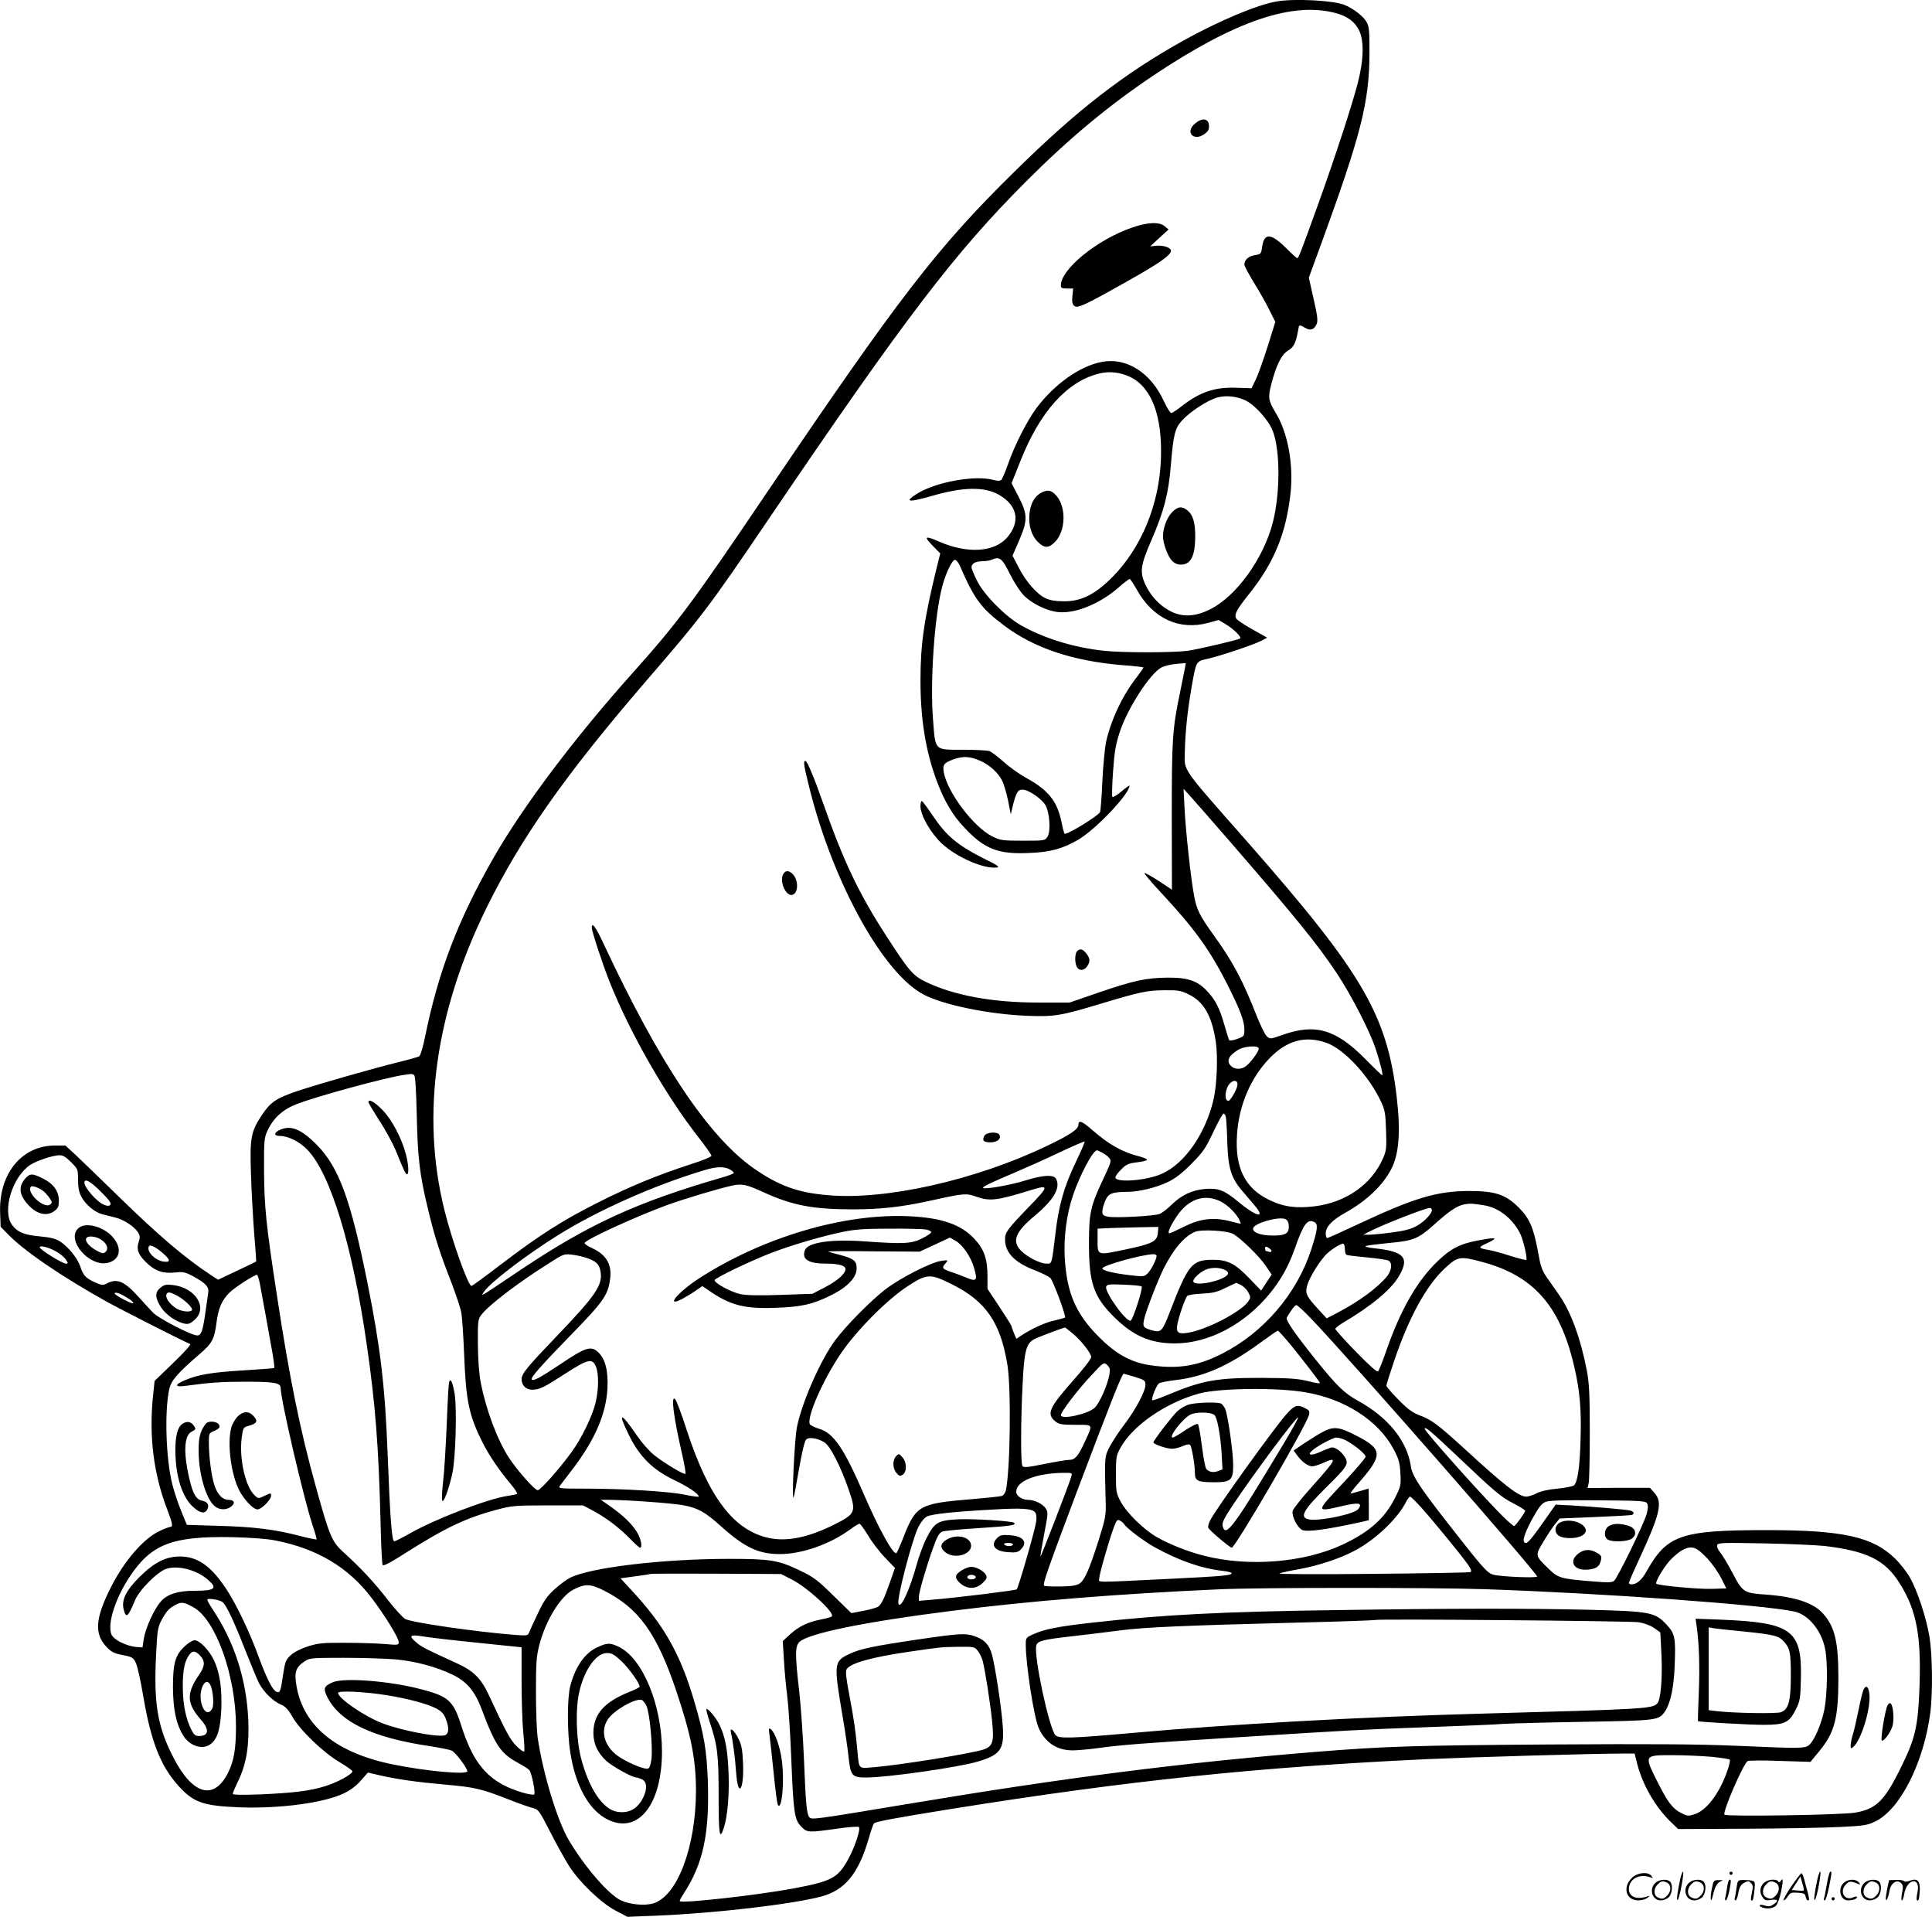 <?xml version="1.0" encoding="UTF-8"?>
<svg xmlns="http://www.w3.org/2000/svg" version="1.0" viewBox="0 0 1210.875 1201.066" preserveAspectRatio="xMidYMid meet">
  <g transform="translate(-0.102,1200.78) scale(0.1,-0.1)" fill="#000000" stroke="none">
    <path d="M8004 11999 c-121 -20 -362 -121 -585 -245 -374 -208 -668 -436 -1057 -819 -486 -477 -724 -786 -1552 -2010 -472 -698 -558 -814 -845 -1135 -364 -407 -684 -832 -869 -1154 -223 -390 -347 -712 -431 -1125 -12 -62 -29 -117 -36 -122 -7 -4 -63 -20 -124 -35 -162 -40 -503 -137 -638 -182 -136 -46 -170 -69 -226 -153 -67 -101 -75 -142 -67 -369 3 -107 13 -274 20 -370 8 -96 14 -176 12 -177 -1 -1 -55 -28 -120 -58 l-118 -56 -42 27 c-169 112 -329 248 -586 499 -113 110 -233 226 -267 258 l-62 57 -65 0 c-210 0 -355 -179 -344 -426 l3 -83 45 -46 c102 -106 339 -267 619 -423 109 -60 470 -243 524 -266 7 -2 -38 -53 -106 -118 l-117 -113 -10 -95 c-26 -255 4 -489 90 -713 33 -86 36 -107 18 -107 -7 0 -37 -11 -66 -25 -101 -47 -223 -188 -307 -355 -97 -193 -104 -289 -27 -371 31 -33 48 -41 102 -52 59 -11 67 -16 82 -48 10 -19 31 -114 47 -210 48 -283 108 -436 220 -561 95 -105 154 -126 386 -135 249 -9 529 28 652 88 40 19 78 48 106 80 l44 50 68 -16 c112 -26 239 -44 421 -60 181 -16 224 -26 394 -93 58 -23 123 -46 146 -52 40 -10 42 -12 114 -152 40 -79 93 -174 118 -213 65 -102 200 -231 291 -279 l74 -39 176 7 c373 15 853 71 1039 120 149 40 233 143 297 361 14 49 29 93 33 97 12 12 126 33 492 92 1106 177 1914 261 2975 311 295 13 1046 35 1230 35 l71 0 17 -68 c34 -130 113 -267 210 -361 l46 -44 425 2 c234 1 500 6 591 11 150 7 171 11 220 35 157 76 305 372 345 687 15 124 12 360 -6 469 -20 119 -74 285 -121 369 -20 36 -62 90 -94 121 -139 137 -327 179 -804 179 -540 0 -626 -30 -754 -258 -31 -56 -62 -82 -96 -82 -8 0 -15 4 -15 10 0 5 32 78 71 162 125 270 141 343 90 400 l-29 33 -196 0 -195 -1 7 31 c4 16 7 161 7 320 0 235 -4 307 -18 382 -39 202 -99 368 -172 473 -25 36 -61 88 -81 116 -29 42 -38 69 -53 155 -28 153 -54 213 -120 279 -84 84 -148 105 -316 105 -200 -1 -342 -44 -688 -206 -104 -49 -193 -89 -198 -89 -5 0 -9 13 -9 29 0 42 39 83 123 130 133 74 236 172 288 274 49 95 59 234 34 449 -60 515 -213 777 -924 1587 -440 500 -406 451 -404 585 3 118 16 247 43 403 28 158 27 157 97 172 77 17 286 87 336 112 l40 21 -92 52 c-51 28 -97 59 -102 68 -14 25 1 54 80 153 159 199 234 384 261 638 18 178 -18 374 -93 497 -47 77 -50 97 -28 181 30 117 64 186 105 210 35 21 48 46 62 122 7 43 7 42 44 21 33 -20 56 -13 72 21 10 22 7 49 -18 160 l-30 133 78 213 c248 680 300 884 302 1184 1 146 -2 175 -17 203 -19 36 -82 85 -137 108 -67 29 -314 42 -426 23z m372 -74 c71 -20 115 -53 142 -105 33 -66 31 -185 -7 -332 -37 -142 -139 -455 -246 -753 -110 -305 -125 -345 -134 -345 -3 0 -33 27 -65 59 -99 100 -143 102 -155 9 -6 -41 -8 -43 -45 -49 -40 -6 -66 -30 -66 -59 0 -9 28 -61 61 -115 34 -55 78 -132 97 -172 l36 -72 -48 -154 c-27 -85 -60 -178 -75 -208 l-26 -54 -92 3 c-136 6 -231 -26 -344 -114 -30 -24 -61 -44 -67 -44 -7 0 -27 33 -46 73 -82 180 -235 277 -390 247 -137 -26 -295 -138 -409 -289 -58 -78 -137 -233 -177 -348 -18 -51 -38 -97 -44 -103 -8 -6 -24 -6 -47 0 -113 33 -363 -12 -481 -86 -82 -52 -56 -56 89 -15 202 59 336 61 429 6 112 -66 131 -166 49 -263 -80 -95 -251 -106 -430 -27 -87 38 -96 32 -40 -25 l49 -50 -23 -92 c-78 -319 -101 -475 -101 -703 0 -245 33 -447 103 -633 47 -125 99 -214 174 -292 124 -132 210 -166 403 -157 133 5 211 26 310 84 110 65 320 286 320 338 0 3 -23 -13 -50 -36 -28 -23 -53 -39 -57 -35 -4 3 -2 75 4 159 9 127 16 168 43 251 50 149 190 365 261 402 18 9 59 19 92 22 l60 5 -5 -29 c-3 -16 -17 -85 -31 -154 -48 -232 -52 -286 -52 -776 l1 -461 -83 55 c-46 30 -86 52 -89 49 -3 -3 45 -60 108 -127 207 -223 300 -352 409 -566 82 -162 109 -233 109 -287 0 -41 -1 -43 -45 -59 -24 -9 -47 -13 -50 -8 -3 4 -16 47 -30 95 -31 107 -55 155 -106 210 -61 67 -122 88 -249 87 -134 -1 -213 -18 -435 -94 l-180 -62 -200 0 c-284 0 -523 44 -701 129 -81 39 -106 69 -246 285 -174 268 -270 470 -398 835 -57 162 -100 265 -111 265 -15 0 -11 -25 26 -174 149 -592 461 -1157 715 -1290 123 -65 407 -123 645 -133 171 -7 215 0 456 73 257 77 301 87 410 87 85 1 102 -2 152 -27 93 -45 144 -135 168 -296 14 -99 7 -276 -16 -369 -51 -210 -179 -393 -320 -457 -91 -42 -282 -59 -293 -26 -2 7 13 30 35 51 33 34 46 39 101 46 34 4 62 11 62 16 0 4 -19 13 -42 19 -112 28 -196 75 -302 168 -63 55 -86 64 -86 33 0 -29 -50 -63 -201 -135 -445 -213 -1009 -340 -1371 -307 -190 16 -310 61 -467 171 -281 199 -587 656 -934 1398 -52 112 -77 146 -77 107 0 -23 67 -227 112 -340 126 -317 350 -709 557 -974 45 -57 81 -109 81 -115 0 -7 -59 -31 -132 -54 -206 -67 -377 -137 -583 -241 -220 -111 -361 -201 -606 -387 -96 -74 -179 -134 -183 -134 -21 0 -123 286 -171 481 -146 593 -55 1237 265 1888 216 439 495 835 999 1420 359 416 392 460 776 1026 855 1260 1161 1660 1611 2110 267 267 514 472 794 660 512 342 873 465 1146 390z m-1290 -2280 c134 -66 201 -246 191 -514 -10 -283 -122 -554 -302 -737 -110 -111 -196 -154 -304 -154 -52 0 -89 6 -116 19 -54 24 -125 105 -170 194 l-38 73 43 99 c53 124 52 161 -8 276 l-41 79 55 138 c121 307 290 497 489 548 67 18 137 10 201 -21z m721 -146 c60 -29 147 -126 172 -194 46 -123 46 -386 0 -568 -57 -227 -229 -466 -395 -548 -89 -44 -165 -49 -237 -16 -67 31 -128 91 -163 163 -42 86 -37 125 35 291 76 175 106 288 120 463 17 202 26 235 73 286 50 54 158 124 218 141 55 15 121 8 177 -18z m-1477 -1087 c26 -51 64 -111 86 -133 53 -55 151 -102 224 -107 107 -8 256 54 371 154 34 30 66 54 70 54 4 0 24 -30 45 -67 101 -181 265 -257 448 -208 l65 18 43 -26 c49 -29 104 -82 91 -90 -16 -10 -259 -67 -328 -77 -90 -12 -402 -13 -525 0 -189 20 -382 80 -524 162 -98 57 -231 192 -273 280 -18 36 -33 73 -33 80 0 24 23 38 65 39 22 0 49 4 60 9 51 23 67 10 115 -88z m-313 51 c91 -210 132 -265 275 -373 189 -143 432 -224 743 -250 71 -5 130 -12 132 -14 2 -2 -15 -27 -38 -57 -89 -112 -162 -264 -195 -406 -8 -37 -19 -149 -24 -248 -4 -99 -11 -187 -14 -195 -10 -24 -212 -147 -223 -136 -3 3 -12 36 -19 73 -28 133 -83 201 -224 278 -40 22 -102 66 -137 98 -36 32 -76 62 -89 68 -14 5 -90 9 -169 9 -179 0 -171 -9 -186 185 -20 239 9 659 58 840 22 83 62 165 79 165 8 0 22 -17 31 -37z m129 -1223 c54 -23 111 -74 135 -122 11 -21 28 -78 38 -126 l17 -87 12 50 c22 89 32 105 62 105 36 0 119 -56 143 -97 27 -47 35 -165 13 -198 -16 -25 -18 -25 -154 -25 -130 0 -141 2 -192 27 -117 58 -283 278 -304 403 -8 47 2 59 65 81 59 20 99 18 165 -11z m1560 -501 c415 -479 547 -641 671 -826 93 -140 209 -365 247 -480 27 -83 47 -163 40 -163 -3 0 -51 46 -107 103 -184 186 -313 223 -518 150 -75 -26 -78 -27 -98 -9 -11 10 -39 66 -62 124 -90 229 -149 340 -269 507 -92 128 -108 161 -125 250 -20 103 -53 408 -60 550 l-6 120 33 -36 c18 -19 132 -150 254 -290z m607 -1265 c112 -39 269 -208 345 -372 23 -50 27 -73 30 -178 4 -107 2 -126 -18 -172 -71 -165 -233 -279 -431 -303 -117 -14 -196 -3 -285 41 -152 74 -214 202 -200 410 12 183 86 355 204 477 109 112 223 143 355 97z m-423 -37 c0 -19 -53 -91 -82 -111 -29 -21 -67 -20 -90 1 -33 30 -19 64 42 102 41 25 130 30 130 8z m-5294 -165 c8 -5 13 -86 17 -252 6 -270 18 -374 72 -595 39 -163 73 -269 144 -451 28 -73 55 -154 61 -180 7 -27 15 -150 20 -274 11 -288 30 -381 115 -550 41 -81 99 -168 176 -260 27 -32 45 -61 41 -63 -4 -3 -29 -8 -57 -12 -125 -18 -454 -144 -616 -236 -48 -27 -91 -49 -97 -49 -15 0 -26 138 -42 559 -16 413 -45 657 -125 1056 -106 527 -180 730 -320 871 -100 100 -165 125 -236 89 -33 -17 -30 -35 5 -35 52 0 122 -34 171 -84 146 -147 286 -605 375 -1226 54 -375 74 -633 86 -1105 3 -143 9 -266 13 -273 5 -9 47 13 147 77 248 157 375 217 568 269 95 25 114 27 321 27 l220 0 55 -29 c81 -42 167 -106 235 -175 33 -34 63 -61 67 -61 18 0 6 59 -21 101 -34 53 -85 101 -165 158 l-59 41 49 0 c122 -1 396 -21 468 -34 93 -18 136 -42 236 -132 150 -134 235 -174 370 -174 137 0 314 62 440 155 26 19 52 35 58 35 5 0 29 -33 53 -72 23 -40 71 -103 106 -139 l63 -66 -31 -89 c-36 -102 -52 -135 -72 -152 -8 -7 -50 -19 -92 -27 l-78 -15 -113 110 c-102 100 -123 116 -216 160 -130 62 -180 70 -438 70 -414 0 -871 -54 -997 -119 -22 -11 -66 -44 -97 -72 -46 -42 -67 -72 -105 -153 -27 -56 -51 -109 -55 -120 -6 -17 -14 -18 -94 -12 -245 20 -633 76 -681 99 -14 7 -64 62 -111 122 -82 106 -167 198 -279 299 -69 63 -85 100 -166 392 -101 361 -169 692 -249 1219 -67 435 -79 555 -80 775 -1 190 1 208 21 252 37 80 95 133 182 167 131 51 564 168 676 184 17 2 35 5 40 5 6 1 15 -2 21 -6z m5159 -71 c-8 -32 -44 -91 -55 -91 -29 0 -21 79 10 110 27 27 54 16 45 -19z m-71 -193 c3 -13 7 -84 9 -158 5 -159 24 -223 91 -301 22 -27 59 -69 80 -94 72 -85 14 -73 -98 19 -91 76 -127 90 -211 84 -82 -7 -149 -38 -210 -98 -27 -27 -62 -53 -76 -59 -35 -13 -277 -26 -323 -17 -31 6 -36 11 -36 34 0 15 9 45 19 68 20 45 43 53 141 54 69 0 176 26 248 60 47 22 88 53 149 114 74 75 89 96 138 200 30 64 59 116 65 116 5 0 12 -10 14 -22z m-942 -285 c-73 -153 -106 -269 -127 -452 -23 -189 -20 -181 -56 -181 -38 0 -118 40 -158 80 -60 61 -38 118 90 224 116 98 158 171 129 227 -16 28 -79 25 -193 -10 -92 -29 -254 -57 -264 -47 -7 7 52 35 192 94 66 28 192 84 280 126 87 41 161 73 164 71 2 -3 -23 -62 -57 -132z m166 63 c15 -8 35 -22 44 -33 16 -18 15 -24 -37 -134 -80 -169 -89 -214 -89 -404 0 -247 29 -332 158 -460 119 -118 227 -165 380 -165 213 0 440 120 599 317 69 85 117 173 156 285 51 146 77 181 120 158 25 -13 20 -48 -21 -175 -90 -274 -295 -514 -553 -647 -148 -76 -267 -98 -431 -78 -137 16 -233 67 -349 184 -143 144 -198 274 -211 495 -7 125 12 271 51 386 43 129 126 285 151 285 3 0 17 -6 32 -14z m-6462 -60 c43 -43 44 -45 44 -110 0 -47 6 -78 20 -105 24 -48 84 -99 130 -111 19 -5 57 -14 83 -21 53 -13 118 -55 143 -93 13 -21 14 -31 4 -61 -15 -46 -3 -79 48 -128 54 -53 103 -70 176 -63 54 6 67 3 113 -21 83 -45 105 -68 99 -106 -3 -18 -10 -68 -16 -112 -18 -128 -27 -155 -53 -155 -36 0 -241 106 -276 142 -17 18 -60 64 -94 102 -87 96 -132 115 -196 82 -24 -13 -32 -12 -71 5 -61 27 -77 44 -95 99 -18 55 -78 128 -131 161 -26 16 -61 24 -126 30 -97 9 -137 26 -171 71 -64 86 0 300 113 376 39 26 142 61 184 61 21 1 40 -11 72 -43z m4135 -49 c11 -7 19 -15 19 -19 0 -4 -33 -17 -72 -28 -536 -155 -834 -292 -1258 -575 -277 -186 -256 -173 -236 -142 38 57 254 223 456 350 251 158 610 318 924 412 82 25 130 25 167 2z m-3947 -137 c52 -52 67 -73 58 -82 -8 -8 -18 -8 -40 1 -44 18 -122 107 -122 138 0 30 38 9 104 -57z m4155 -4 c178 -81 307 -106 556 -106 177 0 309 15 490 55 209 46 220 47 283 25 86 -30 128 -26 339 39 122 38 121 29 -8 -104 -136 -141 -149 -159 -149 -203 0 -83 60 -145 185 -193 44 -17 88 -39 99 -49 17 -16 100 -240 92 -248 -2 -2 -31 -10 -65 -18 -60 -13 -143 -51 -208 -94 l-32 -21 -16 37 c-8 20 -15 40 -15 43 0 4 -34 58 -75 120 l-75 113 0 77 c0 109 -20 169 -80 234 -84 92 -207 135 -415 144 -408 18 -913 -132 -1312 -389 -134 -87 -217 -187 -106 -129 21 11 58 33 82 50 l44 30 41 -28 c135 -93 223 -115 416 -108 166 6 232 21 346 77 105 51 164 112 164 170 0 48 -18 62 -110 86 -36 9 -67 18 -69 20 -2 2 126 3 285 1 l289 -2 95 44 94 44 36 -20 c45 -26 96 -100 116 -170 23 -79 16 -88 -48 -61 -29 12 -74 29 -100 37 -52 18 -56 25 -30 54 17 20 16 20 -28 14 -62 -8 -253 -105 -348 -177 -87 -66 -251 -231 -317 -321 -92 -125 -207 -386 -239 -542 -15 -72 -34 -467 -21 -442 3 6 18 86 34 179 17 98 35 175 44 183 17 18 71 10 115 -17 36 -22 101 -149 151 -293 50 -143 45 -155 -89 -222 -160 -80 -293 -108 -406 -85 -222 45 -381 253 -520 680 -31 96 -63 182 -71 190 -29 32 -11 -110 44 -348 14 -62 23 -115 20 -119 -8 -8 -130 65 -196 117 -28 22 -75 75 -104 117 -108 158 -129 159 -51 2 66 -131 147 -211 280 -275 88 -42 154 -86 154 -104 0 -3 -39 2 -87 12 -103 21 -387 38 -627 38 -164 0 -168 1 -155 19 8 10 44 58 80 105 139 183 208 343 217 502 6 111 -13 186 -57 228 -45 43 -79 33 -236 -73 -131 -87 -171 -109 -182 -97 -10 9 64 92 255 288 195 200 225 243 237 343 12 90 -25 152 -113 192 -29 13 -50 28 -47 33 15 25 326 167 520 238 106 38 311 100 405 121 62 13 88 8 199 -43z m2867 -59 c40 -21 90 -70 110 -108 8 -16 13 -29 10 -29 -2 0 -33 7 -67 16 -102 26 -186 16 -286 -34 -46 -23 -87 -42 -93 -42 -14 0 4 43 45 105 75 112 178 146 281 92z m1648 -22 c92 -15 180 -85 226 -180 20 -42 45 -153 37 -162 -3 -2 -47 9 -99 25 -51 17 -111 33 -133 37 -72 12 -73 16 -10 45 71 33 54 37 -66 14 -108 -20 -169 -52 -251 -132 -125 -120 -231 -305 -318 -557 -23 -66 -46 -124 -52 -130 -6 -7 -53 35 -139 123 -71 73 -129 138 -129 143 0 5 21 22 46 37 184 109 305 210 355 297 65 113 30 151 -155 171 -39 4 -63 10 -55 14 8 4 72 12 143 19 155 14 186 26 286 116 96 86 142 117 188 126 37 7 51 6 126 -6z m-330 -24 c11 -17 -40 -74 -90 -103 -40 -22 -77 -32 -160 -43 -60 -8 -125 -14 -144 -14 l-35 0 37 19 c75 40 348 147 380 149 4 1 9 -3 12 -8z m-896 -97 c5 -54 -17 -69 -101 -68 -79 0 -131 21 -121 48 12 31 154 71 199 56 13 -5 21 -18 23 -36z m-820 -51 c-5 -54 -33 -69 -206 -105 -178 -37 -172 -39 -172 64 l0 67 83 4 c45 1 131 4 190 5 l108 2 -3 -37z m-1455 21 c21 -4 36 -12 34 -18 -1 -6 -28 -24 -59 -39 -64 -32 -112 -35 -353 -18 -213 16 -360 -6 -379 -54 -22 -58 21 -85 133 -85 78 0 121 -12 121 -34 0 -29 -51 -74 -128 -114 l-79 -41 -199 -7 c-137 -5 -216 -3 -253 5 -57 12 -161 68 -161 87 0 14 241 129 373 178 120 45 308 100 431 125 71 15 134 20 286 20 107 1 212 -2 233 -5z m1925 -27 c48 -26 166 -141 207 -202 l36 -54 -33 -50 -33 -50 -70 73 c-91 95 -138 120 -230 120 -135 0 -156 -26 -275 -334 -43 -112 -53 -123 -105 -109 -59 16 -64 23 -53 71 11 52 87 247 123 319 62 122 129 200 195 228 39 17 199 8 238 -12z m702 -97 c0 -16 4 -31 10 -35 5 -3 62 -10 127 -16 65 -6 126 -15 136 -20 26 -14 21 -62 -10 -100 -60 -72 -173 -155 -306 -225 l-71 -37 -50 54 c-79 86 -87 103 -71 156 15 51 82 157 122 195 37 34 94 68 105 62 4 -3 8 -18 8 -34z m-7400 -32 c41 -37 39 -52 -6 -45 -55 9 -108 67 -89 97 8 12 52 -12 95 -52z m-674 16 c23 -13 49 -35 58 -49 15 -23 15 -25 0 -25 -22 0 -164 88 -164 102 0 15 59 0 106 -28z m7614 5 c0 -6 -7 -8 -16 -5 -9 3 -18 6 -20 6 -2 0 -4 7 -4 15 0 13 4 14 20 5 11 -6 20 -16 20 -21z m-4290 -44 c57 -20 77 -39 84 -81 17 -87 -26 -150 -279 -414 -182 -190 -215 -230 -215 -265 0 -37 28 -65 65 -65 47 0 72 12 211 102 140 90 167 97 190 43 18 -44 18 -143 -2 -225 -19 -83 -89 -227 -150 -310 -81 -111 -196 -240 -213 -240 -18 0 -128 124 -180 203 -74 114 -144 302 -177 472 -11 58 -17 144 -18 242 -1 139 1 154 20 180 44 60 231 203 427 326 88 57 94 59 143 53 28 -3 71 -13 94 -21z m3570 13 c-1 -23 -37 -93 -59 -112 -20 -18 -27 -18 -114 -8 -104 13 -167 29 -167 42 0 18 242 86 318 89 12 1 22 -5 22 -11z m2035 -36 c324 -85 491 -272 580 -647 38 -158 48 -279 42 -469 -5 -178 -19 -267 -42 -286 -8 -6 -54 -15 -103 -20 -57 -5 -104 -16 -130 -29 -23 -12 -52 -21 -65 -21 -47 0 -136 69 -382 295 -171 156 -210 186 -288 215 -43 16 -74 39 -131 97 -42 42 -76 82 -76 88 0 7 23 79 50 159 92 271 200 467 315 575 81 76 96 79 230 43z m-1602 -54 c10 -5 17 -15 15 -21 -13 -42 -218 -86 -218 -47 0 20 48 62 85 75 40 13 83 11 118 -7z m-6054 -80 c13 -68 58 -317 79 -435 9 -51 14 -94 12 -97 -3 -2 -91 -9 -195 -15 -196 -12 -281 -26 -366 -62 -65 -28 -64 -44 4 -35 153 21 227 26 379 26 177 0 218 -7 218 -39 0 -73 145 -695 200 -860 16 -47 27 -87 25 -89 -2 -2 -48 7 -102 21 -154 41 -292 58 -509 64 l-202 6 -35 86 c-20 48 -45 124 -56 168 -40 157 -50 458 -19 597 12 54 51 99 191 220 78 67 91 92 105 196 11 90 34 142 83 190 33 32 154 110 171 110 3 0 11 -24 17 -52z m4341 -9 c210 -105 302 -239 345 -504 24 -148 18 -657 -10 -787 -4 -14 -14 -29 -23 -33 -9 -4 -96 -13 -192 -21 -326 -27 -348 -39 -425 -234 -20 -52 -41 -99 -45 -103 -17 -19 -110 148 -205 368 -124 287 -190 384 -280 410 -29 9 -56 22 -59 30 -18 47 83 276 195 442 98 144 289 337 418 421 123 80 141 81 281 11z m1810 -4 c16 -9 37 -29 45 -46 15 -28 15 -33 0 -55 -38 -58 -225 -160 -349 -191 -80 -19 -103 -12 -98 33 4 42 51 181 65 192 7 6 48 12 92 14 64 3 93 9 145 35 36 17 66 32 68 32 2 1 16 -6 32 -14z m-624 -8 c10 -10 -53 -204 -68 -214 -25 -15 -166 180 -154 213 5 14 21 16 111 12 57 -2 107 -7 111 -11z m-6353 -74 c22 -13 36 -27 33 -31 -8 -7 -116 50 -116 61 0 13 40 -2 83 -30z m7413 -125 c250 -261 1427 -1605 1419 -1619 -7 -10 -227 -1 -275 12 -38 10 -66 42 -293 333 -168 215 -214 286 -223 343 -23 162 -143 311 -336 416 -82 46 -127 89 -256 249 -135 168 -195 255 -186 270 23 42 51 78 60 78 6 0 47 -37 90 -82z m-1500 -89 c54 -42 124 -130 124 -154 0 -12 -47 -73 -111 -145 -155 -175 -171 -213 -112 -260 22 -17 40 -20 125 -20 115 0 111 8 54 -115 -39 -84 -58 -105 -96 -105 -16 0 -86 -12 -156 -26 -103 -21 -128 -23 -135 -12 -11 17 -11 274 1 509 10 211 22 259 74 286 22 12 177 70 192 73 1 0 19 -14 40 -31z m1381 -86 c78 -97 163 -207 176 -229 4 -7 -24 -3 -71 9 -64 16 -114 20 -292 21 -281 1 -376 -16 -589 -106 -51 -21 -95 -37 -98 -34 -8 8 25 92 41 105 7 6 53 15 103 21 176 20 332 88 527 230 60 44 112 80 116 80 4 0 43 -44 87 -97z m-1143 -178 c-10 -62 -61 -179 -92 -208 -42 -40 -212 -77 -212 -46 0 20 108 161 190 248 79 85 79 85 100 66 17 -16 20 -26 14 -60z m160 -15 c61 -19 66 -23 66 -49 0 -40 -59 -152 -130 -246 -34 -44 -75 -107 -93 -140 -34 -65 -34 -62 -26 -355 2 -77 -2 -99 -44 -232 -59 -185 -88 -252 -121 -273 -18 -12 -50 -17 -120 -18 -52 -1 -97 1 -101 5 -10 10 20 96 205 588 216 571 283 740 294 740 2 0 34 -9 70 -20z m1067 -96 c248 -41 461 -179 555 -358 32 -60 38 -83 42 -149 4 -74 3 -82 -32 -151 -64 -131 -161 -217 -331 -297 -242 -113 -589 -141 -869 -69 -100 25 -219 73 -296 117 -84 49 -190 154 -226 223 -27 51 -29 63 -29 170 0 108 2 118 29 167 78 140 283 281 492 339 126 34 484 39 665 8z m954 -401 c239 -227 275 -257 358 -299 37 -19 67 -38 67 -43 0 -10 -55 -87 -68 -95 -5 -3 -54 40 -108 97 -157 163 -454 498 -454 512 0 18 39 -15 205 -172z m-2419 -125 c-9 -37 -191 -507 -194 -503 -2 1 9 64 23 139 25 129 26 138 10 162 -19 29 -71 54 -112 54 -36 0 -73 25 -73 50 0 66 118 115 289 119 61 1 63 0 57 -21z m2196 -200 c87 -98 250 -298 288 -352 23 -34 26 -45 16 -49 -8 -3 -286 -8 -618 -11 -363 -4 -593 -2 -578 3 14 5 68 17 120 26 125 23 254 65 351 116 128 67 270 201 323 307 9 17 20 32 25 32 5 0 38 -33 73 -72z m1412 30 c7 -12 7 -30 -2 -65 -16 -60 -183 -403 -205 -421 -13 -11 -40 -11 -149 -2 -189 16 -202 20 -265 82 -82 80 -82 78 -26 170 26 44 59 93 74 110 l25 31 220 9 c120 5 225 11 232 13 19 7 14 22 -10 28 -25 6 -218 23 -370 32 l-97 5 -47 -67 c-94 -135 -125 -173 -139 -173 -28 0 -15 48 37 146 40 73 60 100 83 110 23 10 100 13 329 11 269 -2 300 -4 310 -19z m-3836 -56 c9 -11 11 -31 7 -60 -8 -55 -111 -413 -122 -423 -8 -7 -372 -52 -530 -65 l-83 -7 0 25 c0 30 47 190 91 312 24 68 37 89 56 97 13 5 118 15 234 22 197 13 231 18 216 33 -11 11 -251 26 -348 22 -129 -6 -152 -20 -201 -118 -21 -41 -49 -118 -63 -170 -43 -155 -100 -279 -113 -241 -11 32 84 396 124 479 16 32 37 58 54 67 30 16 170 31 415 44 180 11 245 6 263 -17z m559 -75 c15 -25 121 -105 189 -143 149 -83 293 -134 427 -149 31 -3 57 -10 57 -15 0 -14 -59 -19 -385 -35 -491 -24 -445 -24 -445 1 0 26 61 238 91 319 18 48 23 54 39 45 11 -6 23 -16 27 -23z m-5319 -102 c260 -51 456 -168 599 -356 85 -111 173 -254 173 -281 0 -18 -5 -19 -82 -12 -46 4 -157 8 -248 8 -145 1 -174 -2 -238 -22 -46 -15 -86 -35 -108 -55 -32 -29 -36 -40 -49 -124 -15 -104 -19 -115 -41 -106 -24 9 -61 82 -110 214 -55 152 -136 323 -199 421 -97 150 -182 212 -295 213 -90 0 -163 -37 -256 -130 -83 -83 -113 -144 -98 -201 15 -60 27 -50 71 56 27 66 146 185 201 199 75 21 188 -10 255 -69 64 -55 47 -70 -84 -70 -104 0 -169 -21 -210 -67 -43 -49 -97 -168 -107 -235 l-8 -53 -39 3 c-62 5 -143 46 -156 79 -26 67 25 227 116 363 135 203 266 253 640 246 121 -3 220 -10 273 -21z m9707 -34 c268 -32 381 -88 472 -234 109 -173 138 -336 123 -687 -10 -217 -28 -292 -116 -469 -102 -208 -154 -258 -285 -281 -84 -15 -807 -26 -820 -13 -14 14 116 315 145 336 6 4 97 5 202 1 l192 -6 56 68 c95 115 119 206 119 454 0 230 -21 322 -96 407 -59 67 -176 106 -357 119 -140 10 -146 13 -210 135 -30 57 -66 116 -79 131 -14 17 -21 35 -17 45 6 14 34 15 294 10 158 -3 328 -11 377 -16z m-731 -81 c29 -32 68 -87 85 -122 l32 -63 -90 -3 c-84 -3 -337 21 -349 32 -9 10 42 97 85 146 24 26 61 57 84 68 55 27 84 16 153 -58z m-5743 -128 c99 -50 270 -206 254 -232 -3 -4 -32 -13 -65 -19 -87 -17 -142 -44 -196 -93 l-47 -43 7 -115 c3 -63 13 -167 21 -230 8 -63 19 -236 25 -385 14 -350 20 -388 62 -432 38 -39 43 -39 223 -14 73 11 134 15 139 11 13 -12 -27 -131 -69 -206 -64 -114 -101 -134 -340 -179 -223 -42 -698 -95 -713 -80 -3 2 7 22 21 43 125 190 166 379 154 717 -7 185 -23 281 -82 483 -89 306 -191 487 -404 714 l-61 66 87 12 c49 6 93 13 98 15 6 3 192 3 416 2 l405 -2 65 -33z m-1176 -70 c219 -110 333 -268 455 -631 93 -278 122 -425 123 -621 0 -358 -119 -669 -272 -710 -54 -14 -139 -6 -196 19 -75 33 -225 204 -327 375 -73 121 -165 423 -198 651 -5 39 -10 165 -10 281 0 179 3 223 20 290 40 157 133 309 214 351 73 38 108 37 191 -5z m5520 8 c741 -25 1741 -97 1942 -140 88 -19 170 -118 193 -235 17 -84 14 -284 -5 -380 -19 -91 -62 -191 -94 -220 -28 -24 -49 -24 -461 -6 -238 10 -526 12 -1165 8 -856 -6 -1027 -11 -1475 -47 -845 -69 -1556 -160 -2545 -325 -601 -100 -608 -101 -622 -83 -16 20 -22 81 -33 358 -6 140 -19 334 -30 430 -27 234 -26 283 2 310 58 54 419 127 953 194 496 63 1035 106 1670 135 253 12 1326 12 1670 1z m-7909 -81 c24 -20 70 -117 141 -298 36 -91 75 -186 88 -211 29 -55 88 -113 137 -133 28 -12 45 -30 70 -74 46 -83 195 -227 296 -286 45 -27 82 -53 82 -58 0 -18 -95 -70 -170 -93 -95 -30 -201 -43 -412 -52 -113 -4 -168 -3 -168 4 0 5 16 44 36 85 50 106 68 218 61 382 -12 251 -87 485 -224 690 -18 27 -33 54 -33 59 0 12 78 0 96 -15z m-180 -34 c139 -80 264 -432 264 -746 0 -141 -13 -216 -50 -290 -88 -174 -220 -139 -340 92 -101 194 -126 337 -111 644 8 162 11 177 36 224 31 56 46 72 90 95 34 18 52 14 111 -19z m1782 -221 l272 -28 0 -215 c0 -119 5 -265 11 -324 6 -59 9 -111 5 -114 -3 -4 -25 11 -47 33 -39 37 -70 96 -172 316 -49 107 -98 156 -199 202 -199 91 -225 104 -255 130 -54 45 -45 54 40 40 39 -7 195 -25 345 -40z m-516 -104 c126 -12 255 -47 356 -96 90 -44 138 -101 182 -216 85 -228 120 -278 229 -337 32 -17 63 -37 69 -44 16 -19 41 -146 31 -153 -16 -9 -130 25 -193 59 -126 67 -199 170 -262 366 -51 163 -80 189 -257 235 -196 51 -478 73 -550 43 -56 -24 -62 -39 -34 -94 80 -157 286 -255 652 -308 55 -9 112 -20 126 -26 23 -9 99 -109 99 -130 0 -23 -261 1 -462 42 -359 72 -566 240 -609 494 -15 84 -4 116 50 152 33 22 41 23 250 23 119 0 264 -5 323 -10z m-52 -225 c131 -22 244 -52 300 -80 37 -19 51 -33 64 -65 24 -60 21 -98 -7 -106 -50 -12 -267 30 -387 75 -112 42 -280 157 -280 191 0 16 167 8 310 -15z m8295 -385 c60 -6 113 -14 117 -18 4 -4 -3 -37 -16 -73 -49 -140 -131 -248 -207 -270 -38 -12 -45 -11 -86 11 -51 27 -82 69 -145 195 -83 166 -84 165 96 165 72 0 180 -5 241 -10z M7491 11234 c-67 -56 -6 -117 63 -63 21 16 26 28 24 53 -4 43 -43 47 -87 10z M7094 10581 c-217 -75 -444 -260 -444 -361 0 -17 6 -20 39 -20 l38 0 -5 -48 c-3 -35 0 -51 12 -61 20 -17 62 2 332 154 201 113 274 164 274 192 0 19 -48 35 -93 31 l-37 -4 57 53 58 53 -24 20 c-34 29 -108 26 -207 -9z M5770 6957 c0 -58 63 -168 133 -234 92 -86 263 -161 345 -151 22 3 7 13 -88 60 -155 78 -229 140 -308 258 -35 52 -68 97 -73 98 -5 2 -9 -12 -9 -31z M4909 6529 c-22 -42 13 -129 51 -129 44 0 50 90 9 131 -25 25 -46 24 -60 -2z M6752 6048 c-15 -15 -16 -72 -2 -99 14 -26 45 -24 64 3 21 30 20 50 -5 82 -22 28 -39 32 -57 14z M6170 4890 c-15 -29 -4 -40 39 -40 41 0 67 20 57 45 -9 24 -83 20 -96 -5z M6528 8921 c-42 -21 -68 -67 -75 -133 -7 -71 12 -135 52 -175 42 -42 69 -42 111 2 64 68 68 213 8 284 -31 37 -55 43 -96 22z M7345 8796 c-31 -33 -55 -98 -55 -149 0 -42 29 -123 54 -150 18 -19 35 -27 59 -27 61 0 88 54 89 171 1 91 -14 141 -49 169 -36 28 -61 25 -98 -14z M2310 5102 c0 -5 31 -57 69 -116 38 -59 83 -141 101 -184 53 -131 63 -152 72 -152 13 0 10 60 -7 125 -27 103 -89 220 -149 280 -49 50 -86 69 -86 47z M2816 3349 c-3 -8 -10 -126 -15 -264 -6 -137 -15 -296 -22 -352 -15 -140 -10 -164 20 -88 12 33 29 92 37 130 21 98 29 401 15 495 -12 75 -26 106 -35 79z M156 4619 c-41 -49 -34 -101 23 -162 54 -59 118 -73 165 -36 21 16 26 29 26 63 0 59 -32 105 -99 139 -69 34 -83 34 -115 -4z m120 -77 c11 -10 28 -29 37 -43 15 -23 16 -28 3 -38 -38 -32 -155 77 -120 112 8 8 55 -10 80 -31z M490 4310 c-76 -76 77 -247 191 -214 75 21 86 93 26 161 -60 68 -174 96 -217 53z m140 -67 c39 -23 54 -58 34 -78 -14 -13 -19 -13 -47 1 -77 39 -104 94 -46 94 17 0 44 -7 59 -17z M1008 3940 c-37 -28 -36 -63 1 -122 31 -48 95 -93 148 -104 25 -5 37 0 64 24 85 76 5 202 -138 218 -40 5 -53 2 -75 -16z m101 -50 c46 -23 103 -78 95 -91 -9 -16 -66 -10 -99 11 -39 24 -69 66 -61 86 7 19 20 18 65 -6z M1490 3132 c-15 -16 -33 -46 -39 -68 -27 -97 -3 -292 49 -394 31 -60 88 -120 115 -120 25 0 85 61 85 85 0 19 -2 19 -45 -2 -34 -16 -36 -16 -59 6 -58 55 -97 231 -80 361 9 64 9 64 48 75 49 14 55 29 25 61 -30 32 -64 30 -99 -4z M1143 3085 c-29 -21 -43 -73 -43 -165 1 -164 43 -296 115 -358 41 -36 70 -41 85 -13 14 28 3 48 -30 55 -39 7 -59 41 -81 133 -40 168 -35 278 15 301 25 13 26 15 13 35 -18 28 -46 32 -74 12z M1292 3088 c-37 -47 -47 -85 -46 -178 1 -146 50 -305 106 -344 30 -21 71 -20 98 2 28 23 19 42 -19 42 -34 0 -66 32 -85 88 -19 52 -36 183 -36 268 0 59 1 62 30 74 38 16 45 27 30 45 -15 18 -64 20 -78 3z M5617 2883 c-23 -26 -22 -75 2 -104 16 -20 23 -22 38 -13 28 17 29 76 1 109 -23 26 -24 26 -41 8z M7446 3205 c-21 -7 -52 -26 -68 -42 -32 -30 -148 -182 -148 -193 0 -12 83 -40 117 -40 18 0 48 8 68 17 22 10 39 13 45 7 10 -11 30 -123 30 -176 0 -49 18 -58 119 -58 107 0 121 12 121 108 0 83 -35 323 -51 354 -7 13 -17 26 -23 30 -19 13 -169 8 -210 -7z m167 -64 c17 -17 37 -124 44 -233 l6 -107 -28 -11 c-30 -11 -57 -6 -74 14 -6 7 -18 71 -27 142 -9 71 -20 133 -25 138 -5 5 -37 -10 -78 -37 -38 -26 -74 -47 -80 -47 -30 0 62 119 111 144 35 18 132 16 151 -3z M8065 3148 c-74 -82 -442 -594 -479 -666 -10 -19 -15 -40 -12 -47 5 -15 135 -125 147 -125 22 0 468 766 484 832 6 23 2 29 -24 42 -48 25 -66 20 -116 -36z m-21 -190 c-314 -523 -361 -587 -380 -513 -5 21 7 46 61 128 130 195 403 562 412 553 3 -2 -39 -78 -93 -168z M8285 3032 c-27 -15 -78 -47 -113 -70 l-63 -43 21 -29 c29 -41 69 -70 95 -70 13 0 42 9 66 20 97 44 89 27 -66 -146 -64 -71 -119 -140 -122 -153 -8 -33 31 -109 62 -121 33 -12 153 4 363 50 l52 12 0 99 c0 54 -1 99 -2 99 -2 0 -25 -7 -52 -15 -27 -8 -53 -15 -59 -15 -5 0 15 27 45 61 159 180 157 216 -12 302 -108 56 -143 59 -215 19z m148 -48 c54 -27 127 -87 127 -104 0 -8 -66 -85 -146 -170 -168 -178 -168 -178 -1 -139 104 24 129 20 102 -18 -22 -32 -242 -78 -309 -66 -63 12 -40 55 109 203 131 129 141 145 115 188 -24 38 -64 66 -88 59 -9 -3 -41 -15 -69 -28 -53 -23 -79 -20 -52 6 28 28 133 85 156 85 13 0 38 -7 56 -16z M9772 2464 c-12 -8 -22 -25 -22 -38 0 -38 30 -56 91 -56 94 0 131 51 67 90 -40 24 -105 26 -136 4z M10082 2444 c-28 -20 -30 -69 -3 -84 33 -17 126 -12 151 8 35 28 21 68 -28 81 -53 15 -94 13 -120 -5z M9900 2278 c-73 -49 -37 -116 56 -105 51 5 70 19 79 59 5 21 2 29 -17 41 -44 28 -81 30 -118 5z M6251 2371 c-45 -45 -17 -83 67 -89 51 -4 63 -1 81 17 45 45 17 83 -67 89 -51 4 -63 1 -81 -17z m99 -41 c0 -5 -11 -10 -24 -10 -14 0 -28 5 -31 10 -4 6 7 10 24 10 17 0 31 -4 31 -10z M5933 2360 c-40 -24 -42 -51 -7 -79 61 -48 176 -10 160 53 -12 47 -95 62 -153 26z M6032 2170 c-48 -29 -51 -48 -14 -82 45 -40 102 -39 143 2 25 25 28 33 19 50 -13 24 -60 50 -92 50 -13 0 -38 -9 -56 -20z m83 -40 c8 -13 -20 -24 -41 -16 -20 8 -9 26 16 26 10 0 22 -5 25 -10z M11682 1423 c-6 -10 -20 -67 -32 -127 -12 -60 -28 -130 -36 -155 -8 -25 -14 -57 -14 -70 0 -20 2 -22 16 -10 48 40 108 230 102 324 -3 51 -20 69 -36 38z M11831 1322 c-15 -28 -45 -211 -36 -220 10 -10 53 46 66 87 13 38 7 127 -9 143 -7 7 -13 4 -21 -10z M4449 1218 c49 -146 56 -203 56 -466 0 -243 6 -278 32 -199 24 71 36 211 30 352 -6 144 -22 226 -59 300 -21 41 -66 95 -79 95 -4 0 5 -37 20 -82z M4824 1135 c4 -28 15 -134 26 -237 10 -103 22 -193 26 -199 25 -42 43 149 25 279 -11 85 -42 172 -68 194 -14 11 -15 7 -9 -37z M4583 1148 c10 -40 26 -161 32 -250 12 -162 50 -107 43 62 -4 89 -9 113 -31 158 -28 53 -54 71 -44 30z M3745 1686 c-79 -36 -138 -121 -170 -243 -19 -74 -20 -287 0 -413 32 -214 120 -370 240 -426 188 -88 334 98 335 427 0 295 -122 590 -275 660 -52 24 -70 23 -130 -5z m152 -88 c47 -45 113 -137 113 -159 0 -4 -29 -19 -65 -33 -159 -64 -225 -140 -225 -258 1 -68 26 -123 81 -174 40 -36 163 -104 189 -104 5 0 21 -5 35 -12 31 -14 34 -61 6 -116 -35 -69 -88 -98 -160 -87 -90 13 -178 143 -228 335 -32 121 -36 317 -10 423 34 139 106 237 173 237 29 0 46 -10 91 -52z m155 -278 c21 -42 41 -257 32 -335 -4 -32 -12 -56 -21 -59 -18 -7 -102 25 -170 66 -100 60 -135 164 -82 243 37 55 164 129 209 122 8 -1 23 -18 32 -37z M8380 1919 c-727 -10 -1095 -29 -1545 -80 -204 -23 -289 -40 -357 -71 -47 -21 -48 -23 -48 -65 0 -125 51 -455 81 -523 41 -91 113 -139 210 -140 30 0 102 6 160 14 142 20 286 31 844 66 764 48 779 49 1210 65 226 8 446 17 489 21 44 3 271 9 505 13 459 8 467 9 506 63 35 51 57 150 62 289 7 173 2 200 -49 255 -74 80 -101 85 -488 95 -389 9 -857 9 -1580 -2z m1891 -76 c35 -6 72 -19 97 -36 l39 -28 7 -137 c7 -153 -4 -287 -27 -309 -32 -32 -80 -35 -1107 -63 -740 -20 -1588 -67 -2184 -121 -381 -34 -458 -36 -480 -14 -39 40 -137 497 -120 562 8 29 40 37 224 58 80 9 213 25 295 36 161 21 400 31 1135 50 256 6 467 14 470 16 9 8 1592 -6 1651 -14z M10635 1815 c15 -105 20 -248 13 -416 -4 -95 -6 -174 -5 -176 6 -5 322 -23 410 -23 133 0 161 13 202 94 28 56 30 68 33 193 8 307 -56 354 -501 372 l-159 6 7 -50z m295 -30 c191 -20 222 -27 254 -66 37 -43 41 -67 41 -219 -1 -154 -14 -202 -62 -221 -27 -10 -295 -6 -405 7 l-48 6 0 259 0 260 33 -6 c17 -3 102 -12 187 -20z M5755 1735 c-283 -42 -365 -59 -433 -92 -94 -45 -96 -59 -42 -378 16 -93 34 -212 39 -264 13 -121 22 -131 111 -131 133 0 580 64 700 100 141 42 166 77 156 220 -8 120 -51 400 -71 461 -19 56 -46 83 -104 104 -59 20 -90 19 -356 -20z m374 -71 c12 -15 25 -43 31 -63 15 -57 48 -267 59 -378 13 -129 5 -156 -52 -177 -67 -24 -522 -98 -693 -112 -94 -8 -89 -13 -99 101 -10 117 -24 213 -52 358 -19 100 -24 144 -16 155 24 39 156 76 398 111 195 28 189 28 302 30 99 1 102 0 122 -25z M1161 1694 c-61 -55 -76 -105 -76 -259 1 -138 20 -231 65 -303 41 -66 123 -91 172 -52 42 33 60 93 66 216 5 133 -9 231 -47 311 -30 62 -89 123 -121 123 -11 0 -38 -16 -59 -36z m94 -60 c33 -35 31 -66 -6 -120 -81 -118 -79 -179 12 -283 54 -61 49 -101 -13 -101 -22 0 -32 8 -48 40 -32 62 -51 151 -53 247 -2 108 7 169 33 211 24 39 43 40 75 6z m64 -183 c17 -32 25 -126 12 -149 -40 -75 -97 50 -62 136 15 36 35 41 50 13z M10531 230 c-18 -85 -24 -135 -15 -127 12 11 43 177 33 177 -4 0 -12 -22 -18 -50z M10840 270 c0 -5 5 -10 10 -10 6 0 10 5 10 10 0 6 -4 10 -10 10 -5 0 -10 -4 -10 -10z M11391 230 c-18 -85 -24 -135 -15 -127 12 11 43 177 33 177 -4 0 -12 -22 -18 -50z M11451 203 c-7 -42 -15 -82 -18 -90 -3 -7 -1 -13 5 -13 5 0 17 37 26 83 19 95 19 97 8 97 -4 0 -14 -34 -21 -77z M10231 243 c-63 -59 -40 -143 38 -143 20 0 46 7 57 16 18 14 18 15 -6 7 -64 -19 -110 0 -110 48 0 61 63 98 130 75 22 -8 23 -7 11 8 -22 27 -85 21 -120 -11z M11226 185 c-31 -47 -52 -85 -46 -85 5 0 17 11 26 25 15 23 23 26 63 23 39 -3 46 -6 49 -25 2 -13 8 -23 13 -23 11 0 11 6 0 50 -6 19 -15 54 -21 78 -6 23 -14 42 -19 42 -4 0 -33 -38 -65 -85z m80 -22 c-2 -3 -20 -3 -40 -1 l-35 3 27 42 27 43 12 -42 c7 -23 11 -43 9 -45z M10383 215 c-50 -35 -31 -115 27 -115 17 0 39 9 50 20 22 22 27 79 8 98 -16 16 -59 15 -85 -3z m68 -5 c25 -14 25 -54 -1 -80 -23 -23 -33 -24 -61 -10 -25 14 -25 54 1 80 23 23 33 24 61 10z M10593 215 c-50 -35 -31 -115 27 -115 17 0 39 9 50 20 22 22 27 79 8 98 -16 16 -59 15 -85 -3z m68 -5 c25 -14 25 -54 -1 -80 -23 -23 -33 -24 -61 -10 -25 14 -25 54 1 80 23 23 33 24 61 10z M10730 173 c-12 -56 -8 -100 5 -48 13 57 26 83 48 93 20 9 19 10 -10 9 -31 0 -33 -2 -43 -54z M10826 183 c-4 -27 -9 -56 -12 -65 -3 -10 -1 -18 4 -18 5 0 14 26 21 57 13 68 13 73 2 73 -5 0 -12 -21 -15 -47z M10885 181 c-3 -25 -8 -54 -11 -63 -3 -10 -1 -18 4 -18 6 0 14 21 18 47 7 36 15 51 36 63 25 13 29 13 43 -1 13 -13 14 -24 6 -60 -9 -41 -8 -59 5 -47 3 3 8 31 11 61 5 53 4 56 -18 61 -13 3 -38 4 -56 4 -29 -1 -32 -4 -38 -47z M11063 215 c-30 -21 -38 -62 -17 -92 14 -22 21 -25 55 -20 45 6 50 -5 14 -29 -20 -13 -31 -14 -55 -6 -30 11 -44 -1 -14 -12 30 -12 71 -6 87 12 9 10 23 49 31 87 14 68 13 93 -3 66 -6 -9 -11 -10 -15 -2 -10 16 -58 14 -83 -4z m68 -5 c25 -14 25 -54 -1 -80 -23 -23 -33 -24 -61 -10 -25 14 -25 54 1 80 23 23 33 24 61 10z M11563 215 c-47 -33 -32 -115 21 -115 31 0 56 10 56 21 0 5 -11 4 -24 -2 -55 -25 -89 38 -45 82 20 20 31 21 74 3 18 -7 18 -6 6 9 -17 21 -59 22 -88 2z M11693 215 c-50 -35 -31 -115 27 -115 17 0 39 9 50 20 22 22 27 79 8 98 -16 16 -59 15 -85 -3z m68 -5 c25 -14 25 -54 -1 -80 -23 -23 -33 -24 -61 -10 -25 14 -25 54 1 80 23 23 33 24 61 10z M11830 178 c-5 -27 -10 -57 -10 -66 1 -27 16 5 24 51 9 47 47 71 72 45 13 -13 14 -24 6 -62 -5 -25 -6 -46 -1 -46 5 0 12 19 15 42 7 43 33 78 59 78 23 0 33 -29 23 -73 -5 -22 -6 -42 -3 -45 10 -11 15 6 18 58 3 64 -15 81 -63 63 -18 -7 -32 -7 -36 -2 -3 5 -25 8 -49 7 l-44 -1 -11 -49z M11480 110 c0 -5 5 -10 10 -10 6 0 10 5 10 10 0 6 -4 10 -10 10 -5 0 -10 -4 -10 -10z"></path>
  </g>
</svg>
